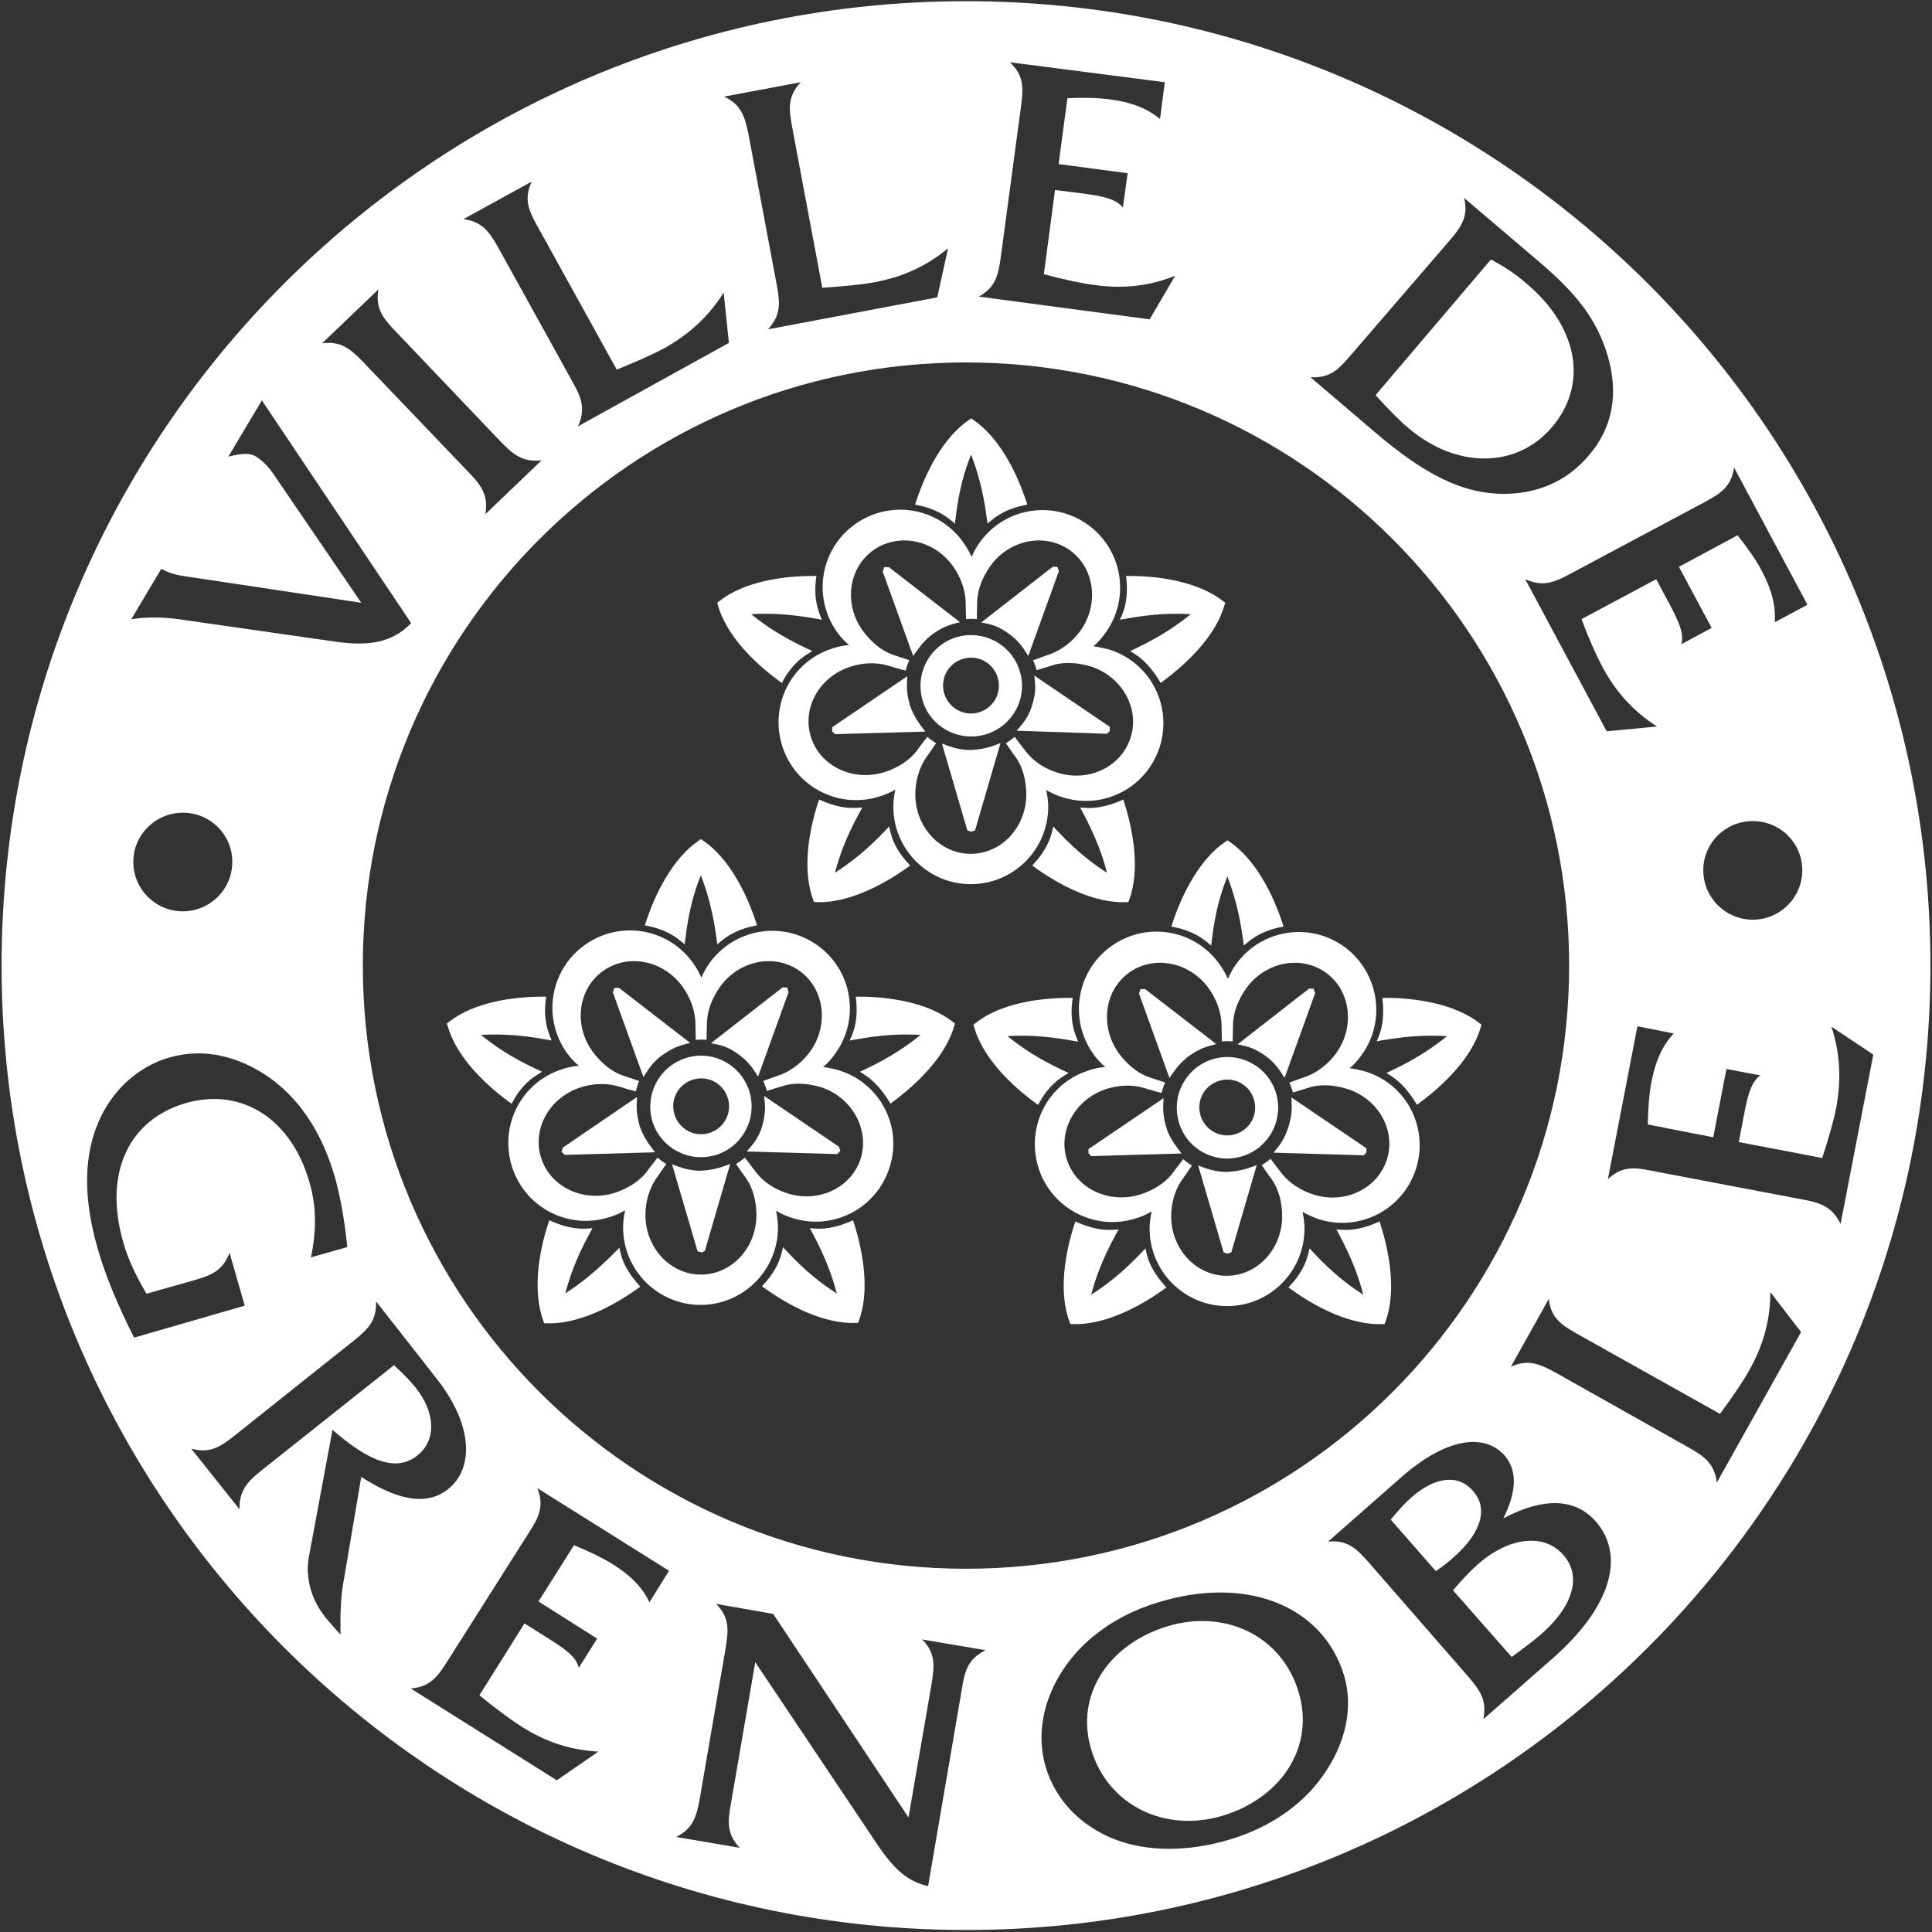 <?xml version="1.0" encoding="UTF-8"?> <svg xmlns="http://www.w3.org/2000/svg" width="50" height="50" viewBox="0 0 50 50" fill="none"><rect x="0" y="0" width="50" height="50" fill="#333333" stroke="none"/><g clip-path="url(#clip0_1_194)"><path fill-rule="evenodd" clip-rule="evenodd" d="M40.609 24.99C40.609 33.616 33.616 40.599 25 40.599C16.384 40.599 9.39 33.616 9.39 24.99C9.39 16.364 16.384 9.38 25 9.38C33.626 9.38 40.609 16.364 40.609 24.99ZM25 0.031C11.219 0.031 0.041 11.198 0.041 24.99C0.041 38.771 11.219 49.948 25 49.948C38.781 49.948 49.959 38.771 49.959 24.99C49.959 11.209 38.791 0.031 25 0.031ZM6.012 22.304C6.012 23.017 5.434 23.585 4.731 23.585C4.029 23.585 3.45 23.017 3.45 22.304C3.45 21.601 4.029 21.033 4.731 21.033C5.444 21.033 6.012 21.601 6.012 22.304ZM45.362 23.802C46.064 23.802 46.643 23.233 46.643 22.521C46.643 21.818 46.074 21.25 45.362 21.25C44.649 21.25 44.081 21.818 44.081 22.521C44.081 23.233 44.659 23.802 45.362 23.802ZM4.824 16.054L8.647 16.601C9.545 16.735 10.155 16.632 10.64 16.126L6.777 10.362L5.909 11.818C6.24 11.736 6.457 11.715 6.612 11.808C6.767 11.901 6.942 12.066 7.087 12.283L9.349 15.599L4.68 14.897C4.504 14.866 4.339 14.814 4.174 14.721L3.399 16.023C3.967 15.94 4.432 15.992 4.824 16.054ZM12.954 11.426C13.275 11.756 13.523 11.973 14.019 11.911L12.562 13.306C12.645 12.81 12.448 12.552 12.128 12.221L9.39 9.36C9.07 9.029 8.822 8.822 8.337 8.884L9.793 7.49C9.711 7.975 9.907 8.233 10.227 8.564L12.954 11.426ZM14.959 11.033C15.165 10.579 15.041 10.279 14.814 9.876L12.893 6.405C12.665 6.002 12.479 5.733 11.994 5.671L13.76 4.7C13.554 5.145 13.678 5.444 13.905 5.847L15.961 9.566C16.498 9.349 16.911 9.163 17.2 9.008C17.841 8.647 18.337 8.192 18.729 7.572L18.864 8.874L14.959 11.033ZM19.876 8.523C20.217 8.151 20.186 7.831 20.103 7.376L19.37 3.471C19.277 3.017 19.184 2.707 18.74 2.5L20.723 2.128C20.382 2.49 20.413 2.81 20.496 3.264L21.281 7.448C21.86 7.407 22.314 7.366 22.634 7.304C23.357 7.169 23.977 6.891 24.535 6.426L24.256 7.696L19.876 8.523ZM25.331 7.676C25.765 7.438 25.837 7.118 25.899 6.663L26.426 2.738C26.488 2.273 26.498 1.952 26.136 1.612L30.145 2.128L30.021 3.079C29.68 2.8 29.277 2.645 28.729 2.572C28.409 2.531 28.037 2.521 27.624 2.541L27.397 4.246L29.184 4.483L29.06 5.372C28.874 5.134 28.512 5.072 27.965 5L27.304 4.917L27.015 7.097C27.562 7.242 28.006 7.335 28.326 7.376C29.07 7.479 29.731 7.407 30.413 7.138L29.752 8.264L25.331 7.676ZM35.599 10.227C35.94 10.599 36.219 10.888 36.446 11.074C37.676 12.128 39.246 12.138 40.165 11.054C41.085 9.979 40.878 8.502 39.514 7.345C39.236 7.097 38.915 6.891 38.585 6.715L35.599 10.227ZM33.915 9.762C34.411 9.793 34.638 9.566 34.938 9.215L37.521 6.219C37.82 5.868 38.006 5.599 37.893 5.124L39.835 6.777C40.733 7.541 41.322 8.223 41.612 9.225C41.891 10.196 41.736 11.064 41.126 11.777C40.589 12.417 39.866 12.758 39.008 12.779C37.862 12.81 36.849 12.262 35.599 11.198L33.915 9.762ZM39.473 14.99C39.928 15.196 40.227 15.072 40.63 14.855L44.132 12.986C44.535 12.769 44.814 12.583 44.876 12.097L46.777 15.651L45.93 16.105C45.961 15.671 45.847 15.248 45.589 14.762C45.444 14.483 45.227 14.184 44.969 13.853L43.45 14.669L44.297 16.25L43.512 16.674C43.595 16.384 43.43 16.054 43.172 15.568L42.862 14.99L40.93 16.023C41.126 16.55 41.312 16.963 41.467 17.252C41.818 17.913 42.273 18.409 42.882 18.802L41.581 18.926L39.473 14.99ZM8.048 32.541C8.192 31.839 8.192 31.219 8.006 30.589C7.541 28.967 6.271 28.14 4.824 28.543C3.316 28.977 2.676 30.372 3.192 32.159C3.316 32.593 3.523 33.027 3.791 33.481L5.031 33.13C5.465 33.006 5.775 32.882 5.94 32.417L6.333 33.791L3.471 34.618C3.037 33.76 2.727 33.006 2.531 32.324C2.262 31.384 2.18 30.547 2.324 29.783C2.541 28.595 3.326 27.676 4.39 27.366C5.258 27.118 6.188 27.314 7.035 27.934C7.8 28.502 8.347 29.36 8.667 30.465C8.802 30.95 8.915 31.55 8.988 32.273L8.048 32.541ZM6.777 38.047C6.415 38.337 6.188 38.564 6.198 39.06L4.948 37.49C5.424 37.624 5.702 37.448 6.064 37.159L9.163 34.69C9.525 34.401 9.752 34.174 9.731 33.678L11.302 35.682C12.231 36.859 12.283 37.996 11.591 38.543C10.992 39.019 10.186 38.76 9.349 38.223L8.874 41.033C8.822 41.353 8.802 41.777 8.812 42.304L8.43 41.87C8.419 41.854 8.412 41.844 8.404 41.834C8.396 41.823 8.388 41.813 8.378 41.797C8.058 41.384 7.893 40.816 7.996 40.279L8.605 37.004C9.587 37.862 10.279 38.089 10.806 37.665C11.281 37.283 11.291 36.581 10.754 35.909C10.64 35.764 10.454 35.568 10.196 35.331L6.777 38.047ZM10.63 43.698C11.126 43.657 11.322 43.399 11.57 43.006L13.698 39.649C13.946 39.267 14.091 38.967 13.905 38.512L17.314 40.651L16.808 41.467C16.622 41.074 16.312 40.764 15.847 40.475C15.579 40.31 15.238 40.145 14.855 39.99L13.936 41.446L15.454 42.407L14.979 43.161C14.907 42.862 14.597 42.655 14.132 42.366L13.574 42.014L12.407 43.874C12.851 44.236 13.213 44.504 13.492 44.68C14.122 45.083 14.752 45.289 15.486 45.331L14.411 46.074L10.63 43.698ZM25.506 42.707C25.062 42.924 24.969 43.233 24.897 43.688L24.019 48.812C23.399 48.678 23.047 48.254 22.603 47.583L19.546 43.017L18.915 46.684C18.833 47.138 18.802 47.459 19.143 47.82L17.5 47.541C17.944 47.314 18.027 47.004 18.11 46.55L18.781 42.645C18.853 42.19 18.884 41.859 18.533 41.508L20.01 41.767L23.512 47.035L24.112 43.564C24.184 43.109 24.215 42.779 23.864 42.428L25.506 42.707ZM30.217 42.087C28.688 42.552 27.81 43.874 28.244 45.289C28.688 46.746 30.165 47.428 31.632 46.994C33.172 46.529 34.039 45.196 33.605 43.781C33.161 42.314 31.684 41.643 30.217 42.087ZM31.839 47.603C30.744 47.934 29.68 47.924 28.853 47.603C27.975 47.262 27.324 46.591 27.066 45.744C26.87 45.083 26.932 44.38 27.242 43.698C27.727 42.645 28.709 41.849 29.979 41.467C31.085 41.126 32.149 41.136 32.986 41.457C33.884 41.797 34.514 42.469 34.783 43.357C35.031 44.174 34.835 45.124 34.225 45.971C33.688 46.725 32.862 47.293 31.839 47.603ZM39.122 42.882C39.463 42.634 39.721 42.438 39.886 42.293C40.744 41.539 40.93 40.764 40.455 40.238C39.979 39.69 39.081 39.752 38.244 40.486C38.078 40.63 37.862 40.857 37.603 41.157L39.122 42.882ZM37.159 40.661C37.345 40.537 37.5 40.413 37.634 40.289C38.357 39.649 38.512 39.019 38.12 38.585C37.748 38.151 37.149 38.203 36.519 38.76C36.353 38.905 36.188 39.091 35.992 39.328L37.159 40.661ZM38.388 44.494C38.492 43.998 38.295 43.74 37.996 43.388L35.403 40.413C35.103 40.072 34.855 39.845 34.37 39.897L36.25 38.244C37.407 37.221 38.409 37.066 38.946 37.676C39.267 38.058 39.256 38.595 38.905 39.297C39.948 38.74 40.775 38.771 41.302 39.38C42.056 40.248 41.725 41.57 40.165 42.934L38.388 44.494ZM44.432 38.368C44.37 37.872 44.101 37.686 43.698 37.459L40.248 35.517C39.845 35.3 39.545 35.165 39.101 35.372L40.083 33.616C40.134 34.101 40.403 34.287 40.806 34.514L44.514 36.591C44.855 36.126 45.114 35.744 45.269 35.465C45.63 34.824 45.816 34.174 45.816 33.44L46.612 34.473L44.432 38.368ZM47.634 31.674C47.417 31.229 47.107 31.126 46.653 31.043L42.748 30.3C42.293 30.207 41.973 30.176 41.612 30.517L42.376 26.56L43.316 26.746C43.017 27.066 42.841 27.469 42.738 28.006C42.676 28.316 42.655 28.688 42.645 29.101L44.339 29.432L44.68 27.665L45.558 27.831C45.31 28.006 45.227 28.368 45.124 28.905L45 29.556L47.159 29.969C47.335 29.432 47.459 28.988 47.521 28.667C47.655 27.934 47.624 27.262 47.397 26.57L48.481 27.293L47.634 31.674Z" fill="white"></path><path d="M25.537 18.998C26.229 18.771 26.612 18.037 26.384 17.345C26.157 16.653 25.424 16.281 24.731 16.498C24.039 16.725 23.667 17.459 23.884 18.151C24.101 18.843 24.845 19.215 25.537 18.998ZM24.442 17.965C24.318 17.583 24.525 17.18 24.907 17.056C25.289 16.932 25.692 17.138 25.816 17.521C25.94 17.903 25.733 18.306 25.351 18.43C24.979 18.554 24.566 18.347 24.442 17.965Z" fill="white"></path><path d="M29.256 19.101C29.008 19.855 28.161 20.258 27.345 19.99C27.025 19.886 26.746 19.7 26.56 19.463C26.498 19.38 26.343 19.184 26.26 19.07C26.188 19.132 26.116 19.184 26.033 19.235C26.105 19.339 26.229 19.525 26.281 19.587C26.467 19.845 26.56 20.196 26.56 20.558C26.56 21.405 25.919 22.097 25.124 22.097C24.328 22.097 23.688 21.405 23.688 20.558C23.688 20.227 23.781 19.897 23.946 19.638C24.008 19.556 24.153 19.339 24.225 19.235C24.143 19.184 24.07 19.132 23.998 19.07C23.915 19.174 23.781 19.349 23.74 19.411C23.554 19.669 23.244 19.866 22.903 19.979C22.097 20.238 21.24 19.845 20.992 19.091C20.744 18.337 21.198 17.51 22.015 17.252C22.335 17.149 22.676 17.138 22.965 17.221C23.068 17.252 23.306 17.324 23.44 17.355C23.461 17.262 23.492 17.169 23.533 17.087C23.409 17.046 23.203 16.973 23.13 16.953C22.82 16.849 22.552 16.622 22.335 16.333C21.828 15.64 21.953 14.711 22.593 14.246C23.233 13.781 24.163 13.957 24.659 14.649C24.855 14.917 24.969 15.238 24.99 15.537C24.99 15.64 25 15.899 25 16.023C25.093 16.012 25.186 16.012 25.279 16.023C25.279 15.899 25.289 15.671 25.289 15.599C25.289 15.279 25.424 14.938 25.63 14.649C26.126 13.957 27.056 13.781 27.696 14.246C28.337 14.711 28.45 15.651 27.954 16.333C27.758 16.601 27.49 16.808 27.2 16.922C27.097 16.953 26.86 17.046 26.735 17.087C26.756 17.128 26.767 17.169 26.787 17.211C26.797 17.252 26.818 17.304 26.828 17.345C26.953 17.304 27.169 17.242 27.231 17.221C27.541 17.118 27.903 17.149 28.244 17.252C29.05 17.521 29.504 18.347 29.256 19.101ZM28.729 16.818C28.585 16.777 28.44 16.746 28.296 16.725C28.409 16.632 28.512 16.519 28.605 16.384C29.256 15.496 29.06 14.236 28.161 13.585C27.262 12.934 26.012 13.13 25.362 14.029C25.269 14.153 25.207 14.277 25.145 14.411C25.083 14.277 25.01 14.143 24.917 14.019C24.267 13.12 23.017 12.924 22.118 13.574C21.219 14.225 21.023 15.475 21.674 16.374C21.767 16.498 21.86 16.601 21.973 16.694C21.828 16.704 21.674 16.735 21.529 16.787C20.475 17.128 19.907 18.254 20.248 19.318C20.589 20.372 21.715 20.95 22.769 20.61C22.913 20.568 23.047 20.506 23.172 20.434C23.14 20.578 23.12 20.723 23.12 20.878C23.12 21.983 24.019 22.882 25.124 22.882C26.229 22.882 27.128 21.983 27.128 20.878C27.128 20.733 27.107 20.589 27.076 20.444C27.2 20.517 27.345 20.589 27.49 20.63C28.543 20.971 29.669 20.393 30.01 19.339C30.351 18.285 29.783 17.159 28.729 16.818Z" fill="white"></path><path d="M25.134 19.483C25.362 19.483 25.568 19.442 25.765 19.36L25.165 21.415L25.134 21.426L25.103 21.415L24.504 19.37C24.711 19.453 24.917 19.483 25.134 19.483ZM23.471 18.285C23.409 18.078 23.378 17.872 23.388 17.665L21.622 18.864V18.895L21.643 18.915L23.781 18.853C23.647 18.678 23.543 18.492 23.471 18.285ZM24.101 16.333C24.277 16.209 24.463 16.116 24.659 16.064L22.975 14.762H22.944L22.934 14.793L23.657 16.797C23.781 16.622 23.926 16.457 24.101 16.333ZM26.157 16.333C26.333 16.457 26.477 16.612 26.591 16.787L27.314 14.783L27.304 14.752H27.273L25.589 16.064C25.785 16.105 25.981 16.198 26.157 16.333ZM26.787 18.285C26.725 18.492 26.622 18.678 26.488 18.833L28.616 18.905L28.636 18.884V18.853L26.87 17.655C26.89 17.851 26.86 18.068 26.787 18.285ZM25.134 11.539C25.32 12.004 25.506 12.531 25.62 13.388C25.857 13.192 26.167 13.058 26.477 12.996C26.24 12.273 25.796 11.374 25.134 10.93C24.473 11.374 24.029 12.273 23.791 12.996C24.101 13.058 24.411 13.192 24.649 13.388C24.752 12.521 24.938 11.994 25.134 11.539ZM31.033 15.826C30.651 16.147 30.207 16.488 29.422 16.86C29.68 17.025 29.897 17.283 30.062 17.552C30.672 17.097 31.395 16.405 31.612 15.63C30.981 15.134 29.99 14.99 29.235 14.99C29.267 15.3 29.246 15.64 29.122 15.93C29.979 15.775 30.537 15.785 31.033 15.826ZM28.781 22.769C28.357 22.51 27.893 22.19 27.304 21.56C27.231 21.86 27.056 22.149 26.839 22.386C27.459 22.831 28.337 23.296 29.143 23.265C29.422 22.51 29.246 21.529 29.019 20.806C28.729 20.93 28.399 21.012 28.099 20.992C28.502 21.746 28.667 22.283 28.781 22.769ZM21.477 22.769C21.591 22.283 21.756 21.746 22.169 20.992C21.86 21.012 21.539 20.93 21.25 20.806C21.012 21.529 20.847 22.521 21.126 23.265C21.922 23.296 22.81 22.831 23.43 22.386C23.213 22.149 23.037 21.87 22.965 21.56C22.366 22.19 21.911 22.5 21.477 22.769ZM19.225 15.826C19.721 15.785 20.279 15.775 21.136 15.93C21.023 15.64 20.992 15.31 21.033 14.99C20.269 14.99 19.277 15.134 18.657 15.63C18.874 16.405 19.587 17.097 20.207 17.552C20.362 17.273 20.578 17.025 20.847 16.86C20.052 16.488 19.607 16.147 19.225 15.826Z" fill="white"></path><path fill-rule="evenodd" clip-rule="evenodd" d="M25.134 10.829L25.181 10.86C25.867 11.321 26.318 12.242 26.557 12.97L26.587 13.06L26.494 13.078C26.195 13.138 25.898 13.267 25.673 13.453L25.556 13.55L25.537 13.399C25.439 12.667 25.29 12.18 25.132 11.764C24.968 12.171 24.82 12.659 24.732 13.398L24.714 13.551L24.595 13.453C24.37 13.267 24.073 13.138 23.775 13.078L23.682 13.06L23.712 12.97C23.951 12.242 24.402 11.321 25.087 10.86L25.134 10.829ZM23.901 12.934C24.142 12.993 24.38 13.095 24.584 13.234C24.691 12.442 24.869 11.941 25.057 11.506L25.137 11.32L25.212 11.508C25.39 11.951 25.567 12.452 25.683 13.236C25.887 13.095 26.126 12.993 26.368 12.934C26.132 12.251 25.72 11.452 25.134 11.032C24.548 11.452 24.137 12.251 23.901 12.934ZM27.244 14.668H27.364L27.403 14.784L26.612 16.975L26.52 16.833C26.412 16.666 26.275 16.519 26.109 16.401L26.107 16.4L26.106 16.399C25.939 16.272 25.754 16.185 25.572 16.146L25.395 16.109L27.244 14.668ZM27.168 14.94L25.772 16.028C25.924 16.081 26.071 16.162 26.207 16.265C26.345 16.363 26.465 16.479 26.566 16.608L27.168 14.94ZM22.884 14.678H23.004L24.845 16.102L24.68 16.145C24.496 16.194 24.319 16.282 24.15 16.401C23.985 16.518 23.846 16.675 23.726 16.846L23.633 16.978L22.845 14.794L22.884 14.678ZM23.079 14.949L23.683 16.622C23.789 16.489 23.911 16.364 24.053 16.264C24.189 16.168 24.331 16.089 24.481 16.033L23.079 14.949ZM18.605 15.565C19.248 15.05 20.264 14.906 21.033 14.906H21.129L21.116 15C21.077 15.309 21.107 15.625 21.215 15.899L21.27 16.039L21.121 16.012C20.39 15.88 19.881 15.87 19.441 15.895C19.786 16.173 20.205 16.466 20.883 16.783L21.024 16.849L20.891 16.931C20.637 17.087 20.429 17.324 20.28 17.592L20.234 17.676L20.157 17.619C19.534 17.162 18.801 16.456 18.576 15.653L18.561 15.599L18.605 15.565ZM18.754 15.661C18.971 16.357 19.6 16.988 20.181 17.428C20.312 17.215 20.479 17.022 20.679 16.872C19.957 16.521 19.535 16.196 19.171 15.891L19.015 15.76L19.218 15.743C19.693 15.703 20.223 15.692 21.011 15.823C20.94 15.584 20.918 15.327 20.939 15.074C20.214 15.086 19.328 15.23 18.754 15.661ZM29.143 14.906H29.235C29.994 14.906 31.01 15.05 31.663 15.564L31.708 15.599L31.692 15.653C31.468 16.456 30.724 17.163 30.112 17.619L30.039 17.674L29.991 17.596C29.829 17.333 29.62 17.086 29.376 16.93L29.248 16.849L29.386 16.784C30.055 16.467 30.473 16.173 30.817 15.895C30.377 15.87 29.868 15.88 29.137 16.012L28.983 16.04L29.045 15.897C29.161 15.625 29.182 15.3 29.152 14.998L29.143 14.906ZM29.327 15.074C29.343 15.319 29.326 15.581 29.251 15.822C30.036 15.692 30.566 15.703 31.04 15.743L31.244 15.76L31.087 15.891C30.722 16.196 30.3 16.521 29.586 16.873C29.781 17.025 29.948 17.224 30.084 17.43C30.659 16.989 31.297 16.357 31.515 15.662C30.93 15.23 30.043 15.085 29.327 15.074ZM26.767 17.484L28.72 18.809V18.919L28.649 18.99L26.309 18.911L26.424 18.778C26.551 18.632 26.648 18.456 26.707 18.261L26.707 18.26L26.707 18.259C26.777 18.05 26.805 17.845 26.786 17.664L26.767 17.484ZM23.481 17.501L23.472 17.669C23.463 17.864 23.492 18.061 23.551 18.259C23.62 18.456 23.719 18.634 23.848 18.802L23.947 18.933L21.609 19L21.538 18.929V18.819L23.481 17.501ZM26.959 17.817C26.955 17.978 26.922 18.145 26.867 18.311C26.819 18.472 26.746 18.621 26.654 18.754L28.43 18.815L26.959 17.817ZM21.827 18.826L23.621 18.774C23.526 18.63 23.45 18.478 23.392 18.313L23.391 18.311L23.391 18.309C23.342 18.149 23.312 17.987 23.304 17.824L21.827 18.826ZM25.892 19.233L25.234 21.491L25.134 21.524L25.035 21.491L24.377 19.244L24.533 19.301C24.721 19.37 24.917 19.41 25.112 19.41C25.341 19.4 25.549 19.36 25.735 19.291L25.892 19.233ZM25.64 19.498C25.477 19.543 25.303 19.57 25.117 19.578L25.116 19.578H25.114C24.95 19.578 24.787 19.553 24.629 19.509L25.134 21.232L25.64 19.498ZM29.071 20.692L29.099 20.781C29.327 21.507 29.511 22.512 29.221 23.294L29.202 23.346L29.146 23.348C28.311 23.381 27.413 22.901 26.79 22.455L26.713 22.4L26.777 22.33C26.987 22.1 27.154 21.823 27.222 21.54L27.259 21.389L27.365 21.503C27.868 22.04 28.278 22.349 28.65 22.588C28.538 22.159 28.369 21.676 28.025 21.031L27.954 20.898L28.105 20.908C28.387 20.927 28.703 20.849 28.985 20.729L29.071 20.692ZM21.199 20.692L21.283 20.729C21.565 20.849 21.872 20.927 22.164 20.908L22.317 20.898L22.243 21.032C21.89 21.676 21.721 22.158 21.609 22.586C21.987 22.343 22.391 22.041 22.904 21.502L23.011 21.389L23.047 21.541C23.115 21.832 23.281 22.099 23.492 22.33L23.555 22.4L23.479 22.455C22.855 22.901 21.948 23.381 21.123 23.348L21.067 23.346L21.047 23.294C20.758 22.522 20.931 21.507 21.17 20.78L21.199 20.692ZM21.302 20.918C21.088 21.608 20.954 22.5 21.186 23.182C21.907 23.188 22.71 22.785 23.305 22.372C23.142 22.18 23.005 21.962 22.924 21.723C22.368 22.29 21.935 22.584 21.521 22.84L21.349 22.947L21.395 22.75C21.504 22.285 21.66 21.774 22.027 21.078C21.779 21.071 21.531 21.008 21.302 20.918ZM28.239 21.078C28.599 21.774 28.754 22.285 28.863 22.75L28.909 22.945L28.737 22.84C28.333 22.594 27.891 22.291 27.343 21.723C27.262 21.957 27.126 22.179 26.964 22.372C27.558 22.785 28.353 23.188 29.083 23.182C29.314 22.492 29.172 21.609 28.965 20.918C28.736 21.008 28.483 21.071 28.239 21.078Z" fill="white"></path><path d="M32.169 29.917C32.862 29.69 33.233 28.957 33.017 28.265C32.789 27.572 32.056 27.2 31.364 27.417C30.672 27.645 30.3 28.378 30.517 29.07C30.733 29.762 31.477 30.145 32.169 29.917ZM31.074 28.884C30.95 28.502 31.157 28.099 31.539 27.975C31.922 27.851 32.324 28.058 32.448 28.44C32.572 28.822 32.366 29.225 31.983 29.349C31.612 29.473 31.198 29.267 31.074 28.884Z" fill="white"></path><path d="M35.888 30.021C35.641 30.775 34.783 31.178 33.977 30.909C33.657 30.806 33.378 30.62 33.182 30.382C33.12 30.3 32.965 30.103 32.882 29.99C32.81 30.052 32.738 30.103 32.655 30.155C32.727 30.258 32.851 30.444 32.903 30.506C33.089 30.765 33.182 31.116 33.182 31.477C33.182 32.324 32.541 33.017 31.746 33.017C30.95 33.017 30.31 32.324 30.31 31.477C30.31 31.147 30.403 30.816 30.568 30.568C30.63 30.475 30.775 30.269 30.847 30.165C30.765 30.114 30.692 30.062 30.62 30C30.547 30.103 30.403 30.279 30.362 30.341C30.176 30.599 29.866 30.796 29.525 30.909C28.719 31.167 27.862 30.775 27.614 30.021C27.366 29.267 27.831 28.44 28.636 28.182C28.957 28.078 29.297 28.068 29.587 28.151C29.69 28.182 29.928 28.254 30.062 28.285C30.083 28.192 30.114 28.099 30.155 28.017C30.031 27.975 29.824 27.903 29.752 27.882C29.442 27.779 29.174 27.552 28.957 27.262C28.461 26.57 28.574 25.64 29.215 25.176C29.855 24.711 30.785 24.886 31.281 25.578C31.477 25.847 31.591 26.167 31.612 26.467C31.612 26.57 31.622 26.828 31.622 26.953C31.715 26.942 31.808 26.942 31.901 26.953C31.901 26.828 31.911 26.601 31.911 26.529C31.911 26.209 32.045 25.868 32.252 25.578C32.748 24.886 33.678 24.711 34.318 25.176C34.959 25.64 35.072 26.581 34.576 27.262C34.38 27.531 34.112 27.738 33.833 27.851C33.729 27.882 33.492 27.975 33.368 28.017C33.388 28.058 33.399 28.099 33.419 28.14C33.43 28.182 33.45 28.233 33.461 28.275C33.585 28.233 33.802 28.172 33.864 28.151C34.174 28.047 34.535 28.078 34.866 28.182C35.682 28.44 36.136 29.267 35.888 30.021ZM35.362 27.738C35.217 27.696 35.072 27.665 34.928 27.645C35.041 27.552 35.145 27.438 35.238 27.304C35.888 26.415 35.682 25.155 34.793 24.504C33.895 23.853 32.645 24.05 31.994 24.948C31.901 25.072 31.839 25.196 31.777 25.331C31.715 25.196 31.643 25.062 31.55 24.938C30.899 24.039 29.649 23.843 28.75 24.494C27.851 25.145 27.655 26.395 28.306 27.293C28.399 27.417 28.492 27.521 28.605 27.614C28.461 27.624 28.306 27.655 28.161 27.707C27.107 28.047 26.539 29.174 26.88 30.238C27.221 31.291 28.357 31.87 29.401 31.529C29.546 31.488 29.68 31.426 29.804 31.353C29.773 31.498 29.752 31.643 29.752 31.797C29.752 32.903 30.651 33.802 31.756 33.802C32.862 33.802 33.76 32.903 33.76 31.797C33.76 31.653 33.74 31.508 33.709 31.364C33.833 31.436 33.977 31.498 34.122 31.55C35.176 31.89 36.302 31.312 36.643 30.258C36.983 29.204 36.415 28.078 35.362 27.738Z" fill="white"></path><path d="M31.767 30.403C31.994 30.403 32.2 30.362 32.397 30.279L31.797 32.335L31.767 32.345L31.735 32.335L31.136 30.289C31.343 30.372 31.55 30.403 31.767 30.403ZM30.103 29.204C30.041 28.998 30.01 28.791 30.021 28.585L28.254 29.783V29.814L28.275 29.835L30.413 29.773C30.279 29.597 30.165 29.411 30.103 29.204ZM30.733 27.252C30.909 27.128 31.095 27.035 31.291 26.983L29.607 25.682H29.576L29.566 25.713L30.289 27.717C30.413 27.541 30.558 27.376 30.733 27.252ZM32.789 27.252C32.965 27.376 33.109 27.531 33.223 27.707L33.946 25.703L33.936 25.672H33.905L32.221 26.983C32.407 27.025 32.603 27.118 32.789 27.252ZM33.419 29.204C33.357 29.411 33.254 29.597 33.13 29.752L35.258 29.814L35.279 29.793V29.762L33.512 28.564C33.523 28.771 33.492 28.988 33.419 29.204ZM31.767 22.459C31.953 22.924 32.138 23.45 32.252 24.308C32.49 24.112 32.8 23.977 33.109 23.915C32.872 23.192 32.428 22.293 31.767 21.849C31.105 22.293 30.661 23.192 30.424 23.915C30.733 23.977 31.043 24.112 31.281 24.308C31.384 23.44 31.57 22.913 31.767 22.459ZM37.665 26.746C37.283 27.066 36.839 27.407 36.054 27.779C36.312 27.944 36.529 28.203 36.694 28.471C37.304 28.017 38.027 27.324 38.244 26.55C37.614 26.054 36.622 25.909 35.868 25.909C35.899 26.219 35.878 26.56 35.764 26.839C36.612 26.694 37.169 26.704 37.665 26.746ZM35.413 33.688C34.99 33.43 34.525 33.109 33.936 32.479C33.864 32.779 33.688 33.068 33.471 33.306C34.091 33.75 34.969 34.215 35.775 34.184C36.054 33.43 35.878 32.448 35.651 31.725C35.362 31.849 35.041 31.932 34.731 31.911C35.134 32.665 35.3 33.203 35.413 33.688ZM28.11 33.688C28.223 33.203 28.388 32.665 28.802 31.911C28.492 31.932 28.172 31.849 27.882 31.725C27.645 32.448 27.479 33.44 27.758 34.184C28.554 34.215 29.442 33.75 30.062 33.306C29.855 33.068 29.669 32.789 29.597 32.479C28.998 33.109 28.543 33.419 28.11 33.688ZM25.857 26.746C26.353 26.704 26.911 26.694 27.769 26.849C27.655 26.56 27.624 26.229 27.665 25.909C26.901 25.909 25.909 26.054 25.289 26.55C25.506 27.324 26.219 28.017 26.839 28.471C26.994 28.192 27.211 27.944 27.479 27.779C26.684 27.407 26.24 27.066 25.857 26.746Z" fill="white"></path><path fill-rule="evenodd" clip-rule="evenodd" d="M31.767 21.748L31.813 21.779C32.499 22.24 32.95 23.162 33.189 23.889L33.219 23.979L33.126 23.998C32.827 24.057 32.531 24.187 32.306 24.373L32.189 24.469L32.169 24.319C32.072 23.587 31.922 23.099 31.764 22.683C31.601 23.091 31.452 23.578 31.364 24.318L31.346 24.471L31.227 24.373C31.002 24.187 30.706 24.057 30.407 23.998L30.314 23.979L30.344 23.889C30.583 23.162 31.034 22.24 31.72 21.779L31.767 21.748ZM30.533 23.854C30.774 23.913 31.012 24.014 31.216 24.154C31.323 23.361 31.502 22.86 31.689 22.425L31.77 22.24L31.845 22.427C32.022 22.87 32.2 23.371 32.315 24.155C32.519 24.015 32.758 23.913 33 23.854C32.764 23.17 32.353 22.372 31.767 21.951C31.18 22.372 30.769 23.17 30.533 23.854ZM33.876 25.587H33.996L34.035 25.704L33.245 27.894L33.153 27.752C33.044 27.585 32.907 27.438 32.741 27.321L32.74 27.32C32.562 27.191 32.376 27.104 32.203 27.066L32.029 27.027L33.876 25.587ZM33.8 25.859L32.402 26.949C32.549 27.002 32.697 27.082 32.838 27.184C32.977 27.282 33.097 27.398 33.199 27.527L33.8 25.859ZM29.516 25.598H29.636L31.478 27.021L31.313 27.065C31.128 27.113 30.951 27.201 30.782 27.321C30.617 27.437 30.479 27.594 30.358 27.765L30.265 27.897L29.477 25.714L29.516 25.598ZM29.712 25.869L30.315 27.542C30.421 27.409 30.543 27.284 30.685 27.183C30.821 27.088 30.964 27.009 31.114 26.952L29.712 25.869ZM25.237 26.484C25.88 25.969 26.897 25.825 27.665 25.825H27.761L27.749 25.92C27.709 26.228 27.739 26.544 27.847 26.819L27.902 26.959L27.754 26.932C27.023 26.8 26.513 26.789 26.073 26.815C26.418 27.093 26.837 27.386 27.515 27.703L27.656 27.769L27.523 27.85C27.269 28.007 27.062 28.243 26.912 28.512L26.866 28.595L26.789 28.539C26.166 28.082 25.433 27.375 25.208 26.572L25.193 26.519L25.237 26.484ZM25.386 26.581C25.603 27.276 26.232 27.908 26.814 28.348C26.944 28.135 27.111 27.941 27.311 27.792C26.589 27.44 26.168 27.115 25.803 26.81L25.647 26.679L25.851 26.662C26.325 26.623 26.856 26.611 27.643 26.742C27.572 26.504 27.55 26.247 27.572 25.994C26.846 26.005 25.96 26.15 25.386 26.581ZM35.775 25.825H35.868C36.627 25.825 37.642 25.97 38.296 26.484L38.34 26.518L38.325 26.572C38.1 27.376 37.356 28.082 36.744 28.538L36.671 28.593L36.623 28.515C36.461 28.253 36.252 28.006 36.008 27.85L35.881 27.768L36.018 27.703C36.687 27.386 37.105 27.093 37.45 26.815C37.01 26.789 36.501 26.798 35.779 26.922L35.63 26.947L35.687 26.807C35.793 26.545 35.814 26.22 35.784 25.917L35.775 25.825ZM35.959 25.994C35.975 26.238 35.959 26.498 35.89 26.733C36.668 26.611 37.198 26.623 37.672 26.662L37.876 26.679L37.719 26.81C37.355 27.116 36.933 27.441 36.218 27.793C36.413 27.945 36.581 28.143 36.716 28.349C37.291 27.909 37.929 27.277 38.147 26.581C37.563 26.149 36.676 26.005 35.959 25.994ZM33.42 28.4L35.363 29.718V29.828L35.292 29.899L32.959 29.831L33.065 29.7C33.182 29.552 33.28 29.376 33.339 29.18L33.339 29.179L33.34 29.178C33.409 28.97 33.438 28.764 33.428 28.568L33.42 28.4ZM30.113 28.421L30.105 28.589C30.095 28.784 30.124 28.981 30.184 29.18C30.242 29.373 30.349 29.55 30.48 29.722L30.579 29.852L28.241 29.92L28.17 29.849V29.738L30.113 28.421ZM33.596 28.723C33.589 28.889 33.556 29.06 33.499 29.23C33.451 29.391 33.379 29.54 33.291 29.673L35.074 29.725L33.596 28.723ZM28.459 29.745L30.252 29.693C30.155 29.55 30.073 29.397 30.023 29.229C29.975 29.068 29.944 28.906 29.937 28.743L28.459 29.745ZM32.524 30.153L31.866 32.411L31.767 32.444L31.667 32.411L31.009 30.163L31.165 30.221C31.353 30.29 31.549 30.329 31.744 30.329C31.973 30.319 32.181 30.279 32.368 30.21L32.524 30.153ZM32.272 30.418C32.109 30.463 31.935 30.489 31.75 30.497L31.748 30.497H31.746C31.582 30.497 31.419 30.473 31.262 30.428L31.766 32.152L32.272 30.418ZM35.703 31.611L35.731 31.7C35.959 32.426 36.143 33.431 35.854 34.213L35.834 34.266L35.778 34.268C34.943 34.3 34.045 33.821 33.422 33.374L33.345 33.319L33.409 33.249C33.619 33.019 33.786 32.742 33.854 32.46L33.891 32.308L33.997 32.422C34.5 32.96 34.91 33.269 35.282 33.507C35.17 33.079 35.002 32.595 34.657 31.951L34.586 31.817L34.737 31.827C35.029 31.847 35.336 31.769 35.618 31.648L35.703 31.611ZM27.831 31.612L27.915 31.648C28.198 31.769 28.504 31.847 28.796 31.827L28.949 31.817L28.875 31.951C28.523 32.595 28.353 33.078 28.241 33.506C28.619 33.262 29.024 32.961 29.536 32.422L29.643 32.309L29.679 32.46C29.747 32.751 29.923 33.018 30.125 33.251L30.186 33.32L30.111 33.374C29.488 33.821 28.58 34.3 27.755 34.268L27.699 34.266L27.68 34.213C27.39 33.442 27.563 32.427 27.802 31.699L27.831 31.612ZM27.934 31.837C27.72 32.528 27.586 33.42 27.818 34.101C28.54 34.108 29.343 33.703 29.939 33.29C29.782 33.1 29.64 32.882 29.557 32.642C29.001 33.209 28.567 33.504 28.154 33.759L27.982 33.866L28.028 33.669C28.136 33.205 28.292 32.694 28.66 31.998C28.412 31.991 28.163 31.927 27.934 31.837ZM34.872 31.998C35.231 32.694 35.386 33.205 35.495 33.669L35.541 33.864L35.37 33.76C34.966 33.513 34.523 33.211 33.975 32.643C33.894 32.877 33.758 33.099 33.596 33.291C34.19 33.704 34.985 34.108 35.715 34.101C35.947 33.411 35.804 32.529 35.597 31.838C35.368 31.928 35.12 31.991 34.872 31.998Z" fill="white"></path><path d="M18.543 29.886C19.235 29.659 19.607 28.926 19.39 28.233C19.163 27.541 18.43 27.159 17.738 27.386C17.046 27.614 16.674 28.347 16.89 29.039C17.118 29.731 17.851 30.103 18.543 29.886ZM17.459 28.853C17.335 28.471 17.541 28.068 17.924 27.944C18.306 27.82 18.709 28.027 18.833 28.409C18.957 28.781 18.75 29.194 18.368 29.318C17.985 29.442 17.583 29.235 17.459 28.853Z" fill="white"></path><path d="M22.273 29.99C22.025 30.744 21.178 31.147 20.362 30.878C20.041 30.775 19.762 30.589 19.576 30.351C19.515 30.269 19.36 30.072 19.277 29.959C19.204 30.021 19.132 30.072 19.05 30.124C19.122 30.227 19.246 30.413 19.297 30.475C19.483 30.733 19.576 31.085 19.576 31.446C19.576 32.293 18.936 32.986 18.14 32.986C17.345 32.986 16.704 32.293 16.704 31.446C16.704 31.105 16.797 30.785 16.963 30.527C17.025 30.444 17.169 30.227 17.242 30.124C17.159 30.072 17.087 30.021 17.015 29.959C16.942 30.062 16.797 30.238 16.756 30.3C16.57 30.558 16.26 30.754 15.919 30.868C15.114 31.126 14.256 30.733 14.008 29.979C13.76 29.225 14.215 28.399 15.031 28.14C15.351 28.037 15.692 28.027 15.981 28.11C16.085 28.14 16.322 28.213 16.457 28.244C16.477 28.151 16.508 28.058 16.539 27.975C16.415 27.934 16.209 27.862 16.136 27.841C15.826 27.738 15.558 27.51 15.341 27.221C14.835 26.529 14.959 25.599 15.599 25.134C16.24 24.669 17.169 24.845 17.665 25.537C17.862 25.806 17.975 26.126 17.996 26.426C17.996 26.529 18.006 26.787 18.006 26.911C18.099 26.901 18.192 26.901 18.285 26.911C18.285 26.787 18.296 26.56 18.296 26.488C18.296 26.167 18.43 25.826 18.636 25.537C19.132 24.845 20.062 24.669 20.703 25.134C21.343 25.599 21.457 26.539 20.961 27.221C20.765 27.49 20.496 27.696 20.217 27.81C20.114 27.841 19.876 27.934 19.752 27.975C19.773 28.017 19.783 28.058 19.804 28.099C19.814 28.14 19.835 28.192 19.845 28.233C19.969 28.192 20.176 28.13 20.248 28.11C20.558 28.006 20.919 28.037 21.26 28.14C22.056 28.409 22.51 29.235 22.273 29.99ZM21.735 27.707C21.591 27.665 21.446 27.634 21.302 27.614C21.415 27.521 21.519 27.407 21.612 27.273C22.262 26.384 22.066 25.124 21.167 24.473C20.269 23.822 19.019 24.019 18.368 24.917C18.275 25.041 18.213 25.165 18.151 25.3C18.089 25.165 18.017 25.031 17.924 24.907C17.273 24.008 16.023 23.812 15.124 24.463C14.225 25.114 14.029 26.364 14.68 27.262C14.773 27.386 14.866 27.49 14.979 27.583C14.835 27.593 14.68 27.624 14.535 27.676C13.481 28.017 12.913 29.143 13.254 30.207C13.595 31.26 14.721 31.839 15.775 31.498C15.919 31.457 16.054 31.395 16.178 31.322C16.147 31.467 16.126 31.612 16.126 31.767C16.126 32.872 17.025 33.771 18.13 33.771C19.235 33.771 20.134 32.872 20.134 31.767C20.134 31.622 20.114 31.477 20.083 31.333C20.207 31.405 20.351 31.477 20.496 31.519C21.55 31.86 22.676 31.281 23.017 30.227C23.368 29.174 22.789 28.047 21.735 27.707Z" fill="white"></path><path d="M18.14 30.372C18.368 30.372 18.574 30.331 18.771 30.248L18.172 32.304L18.151 32.314L18.12 32.304L17.521 30.258C17.717 30.341 17.924 30.372 18.14 30.372ZM16.477 29.174C16.415 28.967 16.384 28.76 16.395 28.554L14.638 29.752L14.628 29.783L14.649 29.804L16.787 29.742C16.653 29.566 16.55 29.38 16.477 29.174ZM17.118 27.221C17.293 27.097 17.479 27.004 17.676 26.953L15.992 25.651H15.961L15.95 25.682L16.674 27.686C16.787 27.51 16.932 27.345 17.118 27.221ZM19.163 27.221C19.339 27.345 19.483 27.5 19.597 27.676L20.32 25.672L20.31 25.64H20.279L18.595 26.953C18.791 26.994 18.988 27.087 19.163 27.221ZM19.804 29.174C19.742 29.38 19.638 29.566 19.504 29.721L21.632 29.783L21.653 29.762L21.643 29.731L19.876 28.533C19.897 28.74 19.866 28.957 19.804 29.174ZM18.14 22.428C18.326 22.893 18.512 23.419 18.626 24.277C18.864 24.081 19.174 23.946 19.483 23.884C19.246 23.161 18.802 22.262 18.14 21.818C17.479 22.262 17.035 23.161 16.797 23.884C17.107 23.946 17.417 24.081 17.655 24.277C17.758 23.409 17.944 22.882 18.14 22.428ZM24.039 26.715C23.657 27.035 23.213 27.376 22.428 27.748C22.686 27.913 22.903 28.172 23.068 28.44C23.678 27.985 24.401 27.293 24.618 26.519C23.988 26.023 22.996 25.878 22.242 25.878C22.273 26.188 22.252 26.529 22.128 26.818C22.985 26.663 23.543 26.674 24.039 26.715ZM21.787 33.657C21.364 33.399 20.899 33.078 20.31 32.448C20.238 32.748 20.062 33.037 19.845 33.275C20.465 33.719 21.343 34.184 22.149 34.153C22.428 33.399 22.252 32.417 22.025 31.694C21.735 31.818 21.405 31.901 21.105 31.88C21.508 32.634 21.674 33.172 21.787 33.657ZM14.494 33.657C14.618 33.172 14.773 32.634 15.186 31.88C14.876 31.901 14.556 31.818 14.267 31.694C14.029 32.417 13.864 33.409 14.143 34.163C14.938 34.194 15.826 33.729 16.446 33.285C16.24 33.047 16.054 32.769 15.981 32.459C15.372 33.078 14.917 33.399 14.494 33.657ZM12.231 26.715C12.727 26.674 13.285 26.663 14.143 26.818C14.029 26.529 13.998 26.198 14.039 25.878C13.275 25.878 12.283 26.023 11.663 26.519C11.88 27.293 12.593 27.985 13.213 28.44C13.368 28.161 13.585 27.913 13.853 27.748C13.058 27.376 12.614 27.035 12.231 26.715Z" fill="white"></path><path fill-rule="evenodd" clip-rule="evenodd" d="M18.14 21.717L18.187 21.748C18.873 22.209 19.324 23.131 19.563 23.858L19.593 23.948L19.5 23.967C19.201 24.026 18.905 24.156 18.68 24.342L18.563 24.438L18.543 24.288C18.446 23.555 18.296 23.068 18.138 22.652C17.975 23.06 17.826 23.547 17.738 24.287L17.72 24.44L17.602 24.342C17.376 24.156 17.08 24.026 16.781 23.967L16.688 23.948L16.718 23.858C16.957 23.131 17.408 22.209 18.094 21.748L18.14 21.717ZM16.907 23.823C17.148 23.882 17.387 23.983 17.59 24.123C17.697 23.33 17.876 22.829 18.063 22.394L18.143 22.209L18.218 22.396C18.396 22.84 18.573 23.34 18.689 24.124C18.893 23.983 19.132 23.882 19.374 23.823C19.138 23.139 18.727 22.341 18.14 21.92C17.554 22.341 17.143 23.139 16.907 23.823ZM20.25 25.556H20.37L20.409 25.673L19.619 27.863L19.527 27.721C19.418 27.554 19.281 27.407 19.115 27.29L19.113 27.289L19.112 27.288C18.945 27.16 18.761 27.073 18.578 27.035L18.401 26.997L20.25 25.556ZM20.174 25.828L18.778 26.916C18.93 26.97 19.078 27.05 19.213 27.153C19.351 27.251 19.471 27.367 19.573 27.497L20.174 25.828ZM15.9 25.567H16.02L17.862 26.99L17.697 27.034C17.512 27.082 17.335 27.17 17.166 27.29L17.165 27.29L17.164 27.291C16.99 27.407 16.853 27.563 16.744 27.732L16.652 27.874L15.861 25.683L15.9 25.567ZM16.096 25.837L16.698 27.506C16.8 27.374 16.922 27.251 17.07 27.152C17.206 27.056 17.348 26.978 17.498 26.921L16.096 25.837ZM11.611 26.453C12.254 25.939 13.271 25.794 14.039 25.794H14.135L14.123 25.889C14.083 26.197 14.113 26.513 14.221 26.788L14.276 26.928L14.128 26.901C13.397 26.769 12.887 26.758 12.447 26.784C12.792 27.061 13.211 27.355 13.889 27.672L14.03 27.738L13.897 27.82C13.643 27.976 13.436 28.212 13.286 28.481L13.24 28.564L13.163 28.508C12.54 28.051 11.807 27.345 11.582 26.541L11.567 26.488L11.611 26.453ZM11.76 26.55C11.977 27.245 12.606 27.877 13.188 28.317C13.318 28.104 13.485 27.91 13.685 27.761C12.963 27.409 12.542 27.084 12.178 26.779L12.021 26.648L12.224 26.631C12.699 26.592 13.23 26.58 14.017 26.711C13.946 26.473 13.924 26.216 13.946 25.963C13.22 25.974 12.334 26.119 11.76 26.55ZM22.149 25.794H22.242C23 25.794 24.017 25.939 24.67 26.453L24.714 26.487L24.699 26.541C24.474 27.345 23.73 28.051 23.118 28.507L23.045 28.562L22.997 28.484C22.835 28.222 22.626 27.975 22.382 27.819L22.255 27.737L22.392 27.672C23.061 27.355 23.479 27.062 23.824 26.784C23.384 26.758 22.874 26.769 22.143 26.901L21.989 26.929L22.051 26.785C22.167 26.514 22.188 26.188 22.158 25.887L22.149 25.794ZM22.333 25.963C22.349 26.208 22.332 26.469 22.257 26.711C23.043 26.58 23.573 26.592 24.046 26.631L24.25 26.648L24.093 26.779C23.729 27.085 23.307 27.41 22.592 27.762C22.787 27.913 22.954 28.112 23.09 28.318C23.665 27.878 24.303 27.246 24.521 26.55C23.937 26.118 23.05 25.974 22.333 25.963ZM19.775 28.363L21.713 29.678L21.749 29.785L21.666 29.868L19.325 29.8L19.441 29.666C19.567 29.52 19.665 29.345 19.723 29.15C19.783 28.94 19.812 28.734 19.793 28.541L19.775 28.363ZM16.487 28.389L16.479 28.558C16.469 28.753 16.498 28.949 16.557 29.148C16.626 29.344 16.725 29.522 16.854 29.691L16.953 29.821L14.615 29.889L14.532 29.806L14.568 29.699L16.487 28.389ZM19.966 28.696C19.962 28.862 19.932 29.03 19.884 29.197L19.884 29.198C19.836 29.359 19.763 29.509 19.672 29.642L21.437 29.693L19.966 28.696ZM14.843 29.714L16.628 29.662C16.532 29.518 16.456 29.366 16.398 29.201L16.397 29.2L16.397 29.198C16.349 29.037 16.318 28.875 16.311 28.713L14.843 29.714ZM18.898 30.122L18.242 32.373L18.157 32.415L18.052 32.38L17.393 30.132L17.55 30.19C17.737 30.259 17.933 30.298 18.128 30.298C18.347 30.288 18.555 30.248 18.742 30.18L18.898 30.122ZM18.646 30.387C18.484 30.432 18.311 30.458 18.134 30.466L18.132 30.466H18.13C17.966 30.466 17.803 30.442 17.646 30.397L18.145 32.103L18.646 30.387ZM22.077 31.58L22.105 31.669C22.333 32.395 22.517 33.4 22.227 34.182L22.208 34.235L22.152 34.237C21.317 34.269 20.419 33.79 19.796 33.343L19.719 33.288L19.783 33.218C19.993 32.988 20.16 32.711 20.228 32.429L20.265 32.277L20.371 32.391C20.874 32.929 21.284 33.238 21.656 33.476C21.544 33.048 21.376 32.564 21.031 31.92L20.96 31.786L21.111 31.796C21.393 31.816 21.71 31.738 21.992 31.617L22.077 31.58ZM14.215 31.581L14.3 31.617C14.582 31.738 14.888 31.816 15.18 31.796L15.333 31.786L15.26 31.921C14.908 32.562 14.746 33.044 14.629 33.473C14.998 33.235 15.402 32.928 15.921 32.4L16.029 32.291L16.063 32.44C16.131 32.73 16.307 32.997 16.51 33.23L16.57 33.3L16.495 33.353C15.872 33.8 14.964 34.279 14.139 34.247L14.083 34.245L14.064 34.192C13.775 33.411 13.947 32.396 14.187 31.668L14.215 31.581ZM14.319 31.806C14.104 32.497 13.97 33.389 14.203 34.081C14.924 34.087 15.728 33.683 16.323 33.269C16.166 33.079 16.023 32.86 15.94 32.619C15.375 33.179 14.943 33.482 14.537 33.729L14.361 33.836L14.412 33.636C14.53 33.174 14.677 32.663 15.044 31.967C14.796 31.96 14.548 31.896 14.319 31.806ZM21.246 31.967C21.605 32.663 21.76 33.174 21.869 33.638L21.915 33.833L21.744 33.729C21.34 33.482 20.898 33.18 20.349 32.612C20.268 32.846 20.132 33.068 19.97 33.26C20.564 33.673 21.359 34.077 22.089 34.07C22.32 33.38 22.178 32.498 21.971 31.807C21.742 31.896 21.489 31.959 21.246 31.967Z" fill="white"></path></g><defs><clipPath id="clip0_1_194"><rect width="50" height="50" fill="white"></rect></clipPath></defs></svg> 